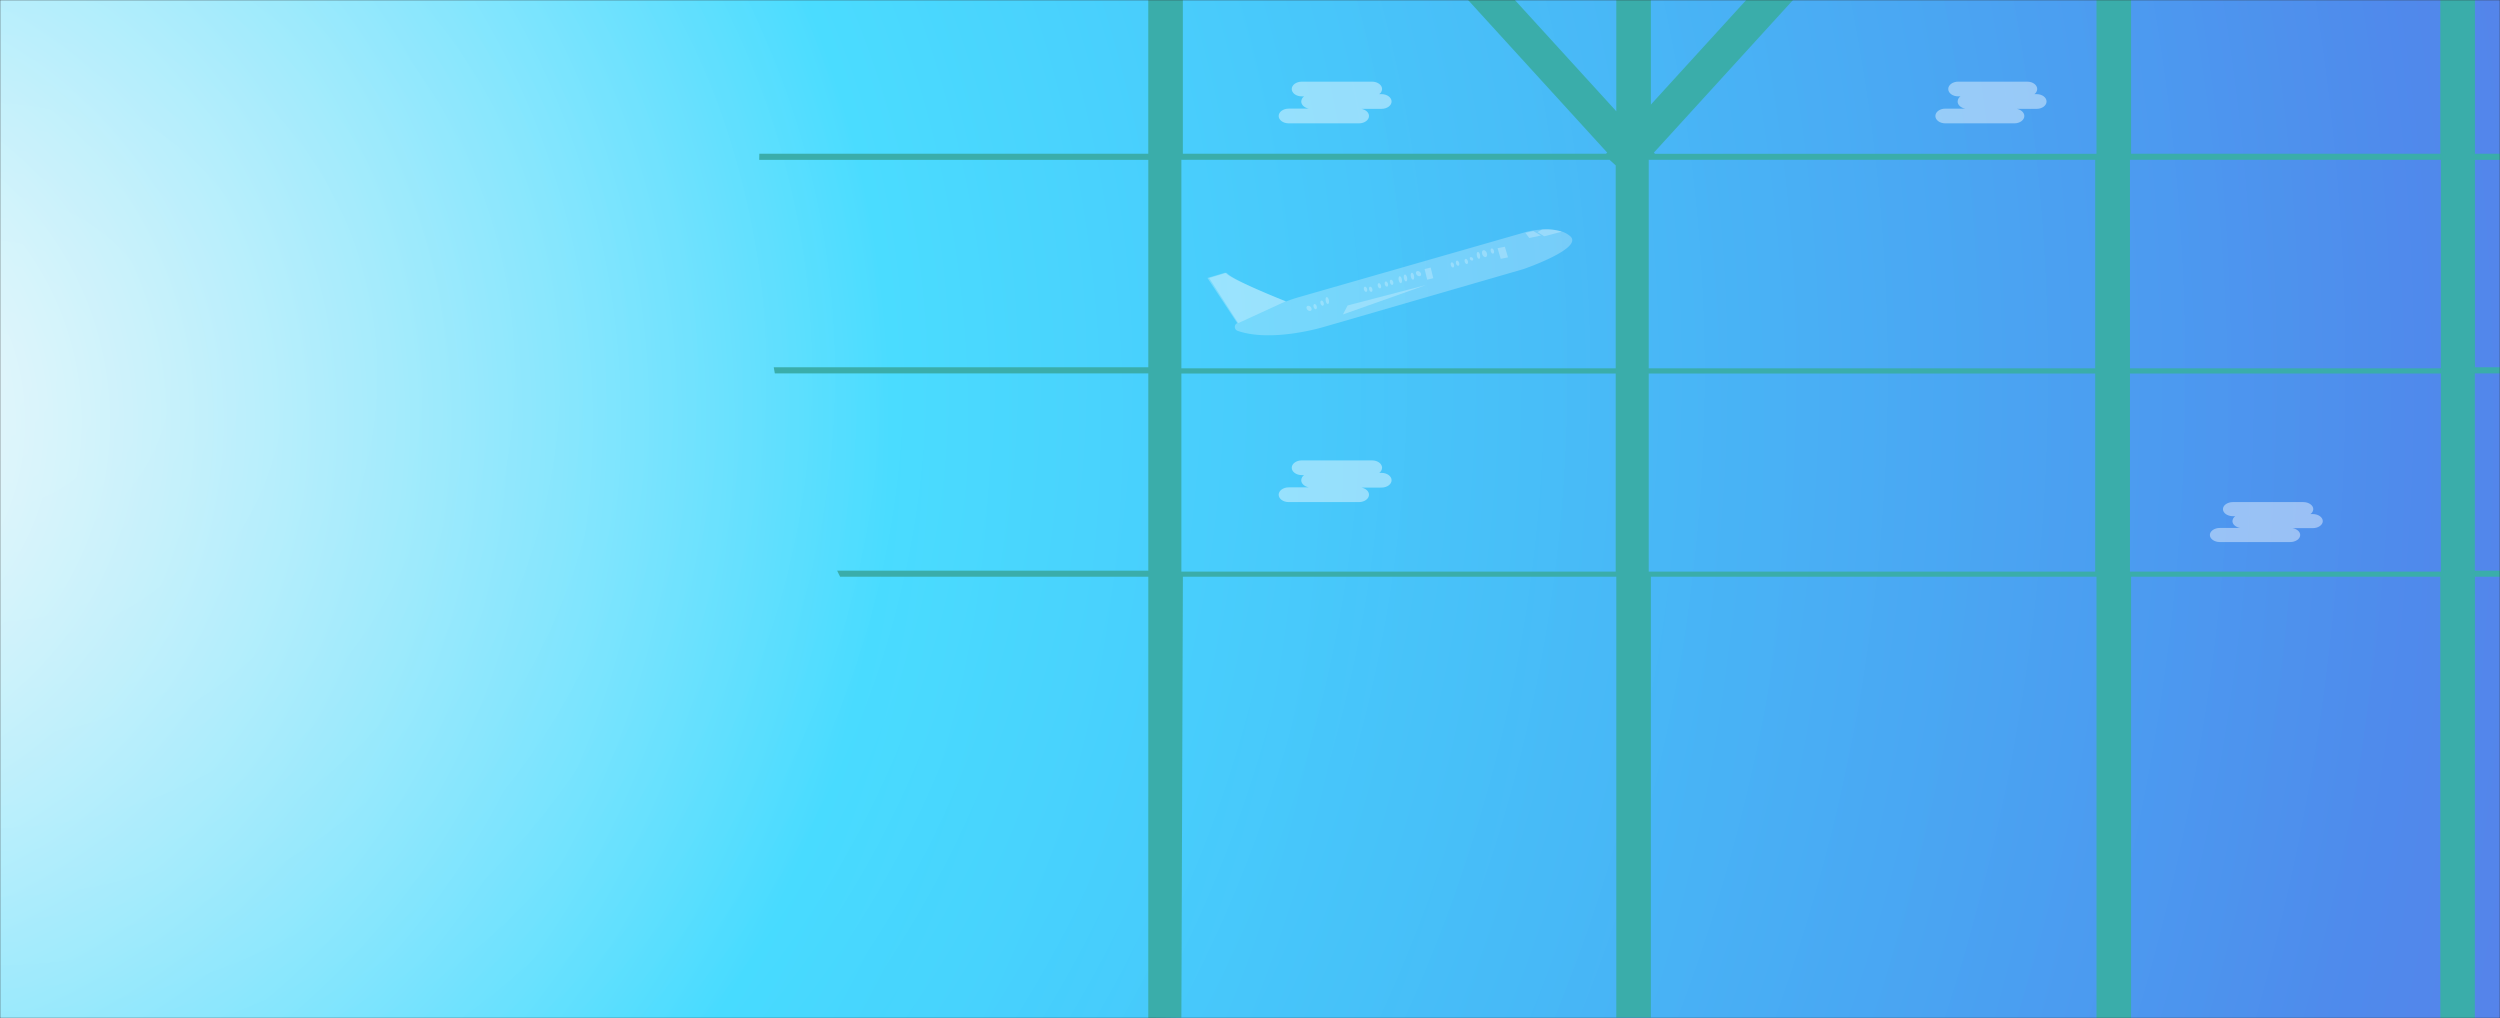 <svg xmlns="http://www.w3.org/2000/svg" xmlns:xlink="http://www.w3.org/1999/xlink" width="1439" height="586" viewBox="0 0 1439 586">
  <rect x="0" y="0" width="1439" height="586" fill="#333333" stroke="none"/>
  <defs>
    <rect id="path-1" width="1439" height="586" x="0" y="0"/>
    <radialGradient id="radialGradient-3" cx="108.306%" cy="41.484%" r="308.891%" fx="108.306%" fy="41.484%" gradientTransform="matrix(.407 0 0 1 .642 0)">
      <stop offset="0%" stop-color="#F6F6F6"/>
      <stop offset="35%" stop-color="#0ACFFF"/>
      <stop offset="100%" stop-color="#6772E5"/>
    </radialGradient>
    <radialGradient id="radialGradient-4" cx="100%" cy="36.781%" r="237.652%" fx="100%" fy="36.781%" gradientTransform="matrix(-.407 0 0 -1 1.407 .736)">
      <stop offset="0%" stop-color="#FFF" stop-opacity=".417"/>
      <stop offset="100%" stop-color="#FFF" stop-opacity="0"/>
    </radialGradient>
  </defs>
  <g fill="none" fill-rule="evenodd" class="page_1">
    <g class="s_cover">
      <mask id="mask-2" fill="#fff">
        <use xlink:href="#path-1"/>
      </mask>
      <g class="group" mask="url(#mask-2)">
        <g transform="matrix(-1 0 0 1 1522 -94)">
          <polygon fill="url(#radialGradient-3)" fill-rule="nonzero" points="1522 680 83 680 83 94 1522 94" class="path"/>
          <rect width="1439" height="586" x="83" y="94" fill="url(#radialGradient-4)" class="rectangle"/>
          <path fill="#3AADAA" fill-rule="nonzero" d="M0 186.02c.21-1.17.445-2.341.691-3.511h96.728V53.82a348.567 348.567 0 0 1 19.91-11.986v140.674H295.35V0c3.244.164 6.5.386 9.744.667a379.8 379.8 0 0 1 10.166 1.019v180.823h254.148l.61-.668-138.47-151.887c12.812 4.143 25.602 8.404 38.391 12.583L571.75 154.193V70.712a552.016 552.016 0 0 0 19.91 3.815v83.517l69.616-76.353a395.07 395.07 0 0 0 27.195-.28l-91.54 100.395.609.667h243.607V50.075a1990.74 1990.74 0 0 1 19.91-5.466v137.9h223.873l.07 3.511H861.034v119.394h215.592c-.2 1.17-.398 2.34-.609 3.511H861.034v113.541h179.11a252.566 252.566 0 0 1-1.722 3.512H861.034L861.057 680 842 679.744l-.876-253.766H591.66v253.766h-19.91V425.979H315.26V680h-19.91V425.979H117.33V680H97.478l-.058-254.022H19.559c.222-1.17.421-2.341.62-3.512h77.299v-113.54H6.242c-.28-1.171-.562-2.342-.831-3.512h92.008V186.02H0zm117-.02v120h179V186H117zm199 120h257V186H316v120zm526-120H595.521L592 189.212V306h250V186zm0 237V309H592v114h250zm-269 0V309H316v114h257zm-456 0h179V309H117v114z" class="shape"/>
          <g class="group" transform="matrix(-1 0 0 1 827 141)">
            <g fill="#FFF" fill-rule="nonzero" class="airplane" transform="translate(0 85)">
              <path d="M208.89 4.034a13.55 13.55 0 0 0-4.581-2.642A30.3 30.3 0 0 0 192.667.11a51.9 51.9 0 0 0-8.556 1.21L52.675 39.033a80.343 80.343 0 0 0-7.322 2.472c-8.472-3.363-32.425-13.092-35.05-16.582L0 27.98l17.175 26.004a2.39 2.39 0 0 0-1.41 2.284c.04.984.67 1.842 1.588 2.161 19.8 6.896 49.704-2.26 49.704-2.26l114.847-33.28s34.663-11.894 26.986-18.854z" class="path" opacity=".252"/>
              <path d="M59.221 46.971c.727-.16.992-.949.594-1.762-.399-.812-1.31-1.34-2.036-1.18-.727.16-.992.95-.594 1.762.399.812 1.31 1.34 2.036 1.18zm3.26-1c.484-.16.661-.949.396-1.762-.266-.812-.874-1.34-1.358-1.18-.484.16-.661.95-.396 1.762.266.812.874 1.34 1.358 1.18zm7-3.01c.484-.213.661-1.265.396-2.348-.266-1.084-.874-1.789-1.358-1.575-.484.214-.661 1.266-.396 2.35.266 1.083.874 1.788 1.358 1.574zm22-6.99c.484-.16.661-.949.396-1.762-.266-.812-.874-1.34-1.358-1.18-.484.16-.661.95-.396 1.762.266.812.874 1.34 1.358 1.18zm2.997 0c.485-.158.664-.946.4-1.76-.263-.812-.87-1.342-1.356-1.183-.485.16-.664.947-.4 1.76.263.813.87 1.343 1.356 1.184zm5.003-2c.484-.16.661-.949.396-1.762-.266-.812-.874-1.34-1.358-1.18-.484.16-.661.95-.396 1.762.266.812.874 1.34 1.358 1.18zm4-1c.484-.16.661-.949.396-1.762-.266-.812-.874-1.34-1.358-1.18-.484.16-.661.95-.396 1.762.266.812.874 1.34 1.358 1.18zm3-1c.484-.16.661-.949.396-1.762-.266-.812-.874-1.34-1.358-1.18-.484.16-.661.95-.396 1.762.266.812.874 1.34 1.358 1.18zm5-1.01c.484-.213.661-1.265.396-2.348-.266-1.084-.874-1.789-1.358-1.575-.484.214-.661 1.266-.396 2.35.266 1.083.874 1.788 1.358 1.574zm3-1c.484-.213.661-1.265.396-2.348-.266-1.084-.874-1.789-1.358-1.575-.484.214-.661 1.266-.396 2.35.266 1.083.874 1.788 1.358 1.574zm4-1c.484-.213.661-1.265.396-2.348-.266-1.084-.874-1.789-1.358-1.575-.484.214-.661 1.266-.396 2.35.266 1.083.874 1.788 1.358 1.574zm3.74-1.99c.727-.16.992-.949.594-1.762-.399-.812-1.31-1.34-2.036-1.18-.727.16-.992.95-.594 1.762.399.812 1.31 1.34 2.036 1.18zm19.26-5c.484-.16.661-.949.396-1.762-.266-.812-.874-1.34-1.358-1.18-.484.16-.661.95-.396 1.762.266.812.874 1.34 1.358 1.18zm8-2c.484-.16.661-.949.396-1.762-.266-.812-.874-1.34-1.358-1.18-.484.16-.661.95-.396 1.762.266.812.874 1.34 1.358 1.18zm3-1.99c.484-.107.661-.633.396-1.175-.266-.54-.874-.894-1.358-.787-.484.107-.661.633-.396 1.175.266.541.874.894 1.358.787zm4-1.02c.484-.213.661-1.265.396-2.348-.266-1.084-.874-1.789-1.358-1.575-.484.214-.661 1.266-.396 2.35.266 1.083.874 1.788 1.358 1.574zm3.74-1c.727-.213.992-1.265.594-2.348-.399-1.084-1.31-1.789-2.036-1.575-.727.214-.992 1.266-.594 2.35.399 1.083 1.31 1.788 2.036 1.574zm4.26-1.99c.484-.16.661-.949.396-1.762-.266-.812-.874-1.34-1.358-1.18-.484.16-.661.95-.396 1.762.266.812.874 1.34 1.358 1.18zm-20 7c.484-.16.661-.949.396-1.762-.266-.812-.874-1.34-1.358-1.18-.484.16-.661.95-.396 1.762.266.812.874 1.34 1.358 1.18zm-78 23c.484-.16.661-.949.396-1.762-.266-.812-.874-1.34-1.358-1.18-.484.16-.661.95-.396 1.762.266.812.874 1.34 1.358 1.18z" class="shape" opacity=".252"/>
              <polygon points="125 22.869 128.496 22 130 28.131 126.504 29" class="path" opacity=".254"/>
              <polygon points="167 10.869 171.195 10 173 16.131 168.805 17" class="path" opacity=".254"/>
              <polygon points="187.54 1 183 2.034 185.27 5 192 3.552" class="path" opacity=".254"/>
              <path d="M204 1.351l-10.15 2.65L190 1.608l2.563-1.505A30.19 30.19 0 0 1 204 1.351zM1 28.041l16.709 25.96L45 41.447S14.117 29.223 11.023 25L1 28.04v.001z" class="shape" opacity=".254"/>
              <polygon points="126 32 80.678 43.825 78 49" class="path" opacity=".254"/>
            </g>
            <path fill="#FFF" fill-rule="nonzero" d="M477.33 7.192h-1.334c.948-.622 1.557-1.729 1.627-2.953 0-2.334-2.557-4.239-5.69-4.239h-39.834c-3.133 0-5.69 1.905-5.69 4.239 0 2.322 2.557 4.227 5.69 4.227h1.324c-.945.624-1.551 1.73-1.617 2.953 0 1.996 1.86 3.664 4.346 4.115H424.68c-3.123 0-5.68 1.905-5.68 4.239 0 2.333 2.557 4.227 5.68 4.227h39.834c3.123 0 5.69-1.905 5.69-4.227 0-1.984-1.87-3.664-4.356-4.115h11.472c3.123 0 5.68-1.905 5.68-4.239 0-2.333-2.547-4.227-5.67-4.227zm-377.098-.003h-1.355c.964-.62 1.584-1.728 1.652-2.952 0-2.322-2.596-4.237-5.778-4.237h-40.45c-3.181 0-5.778 1.915-5.778 4.237 0 2.332 2.597 4.236 5.779 4.236h1.344c-.964.62-1.583 1.728-1.652 2.952 0 1.983 1.899 3.651 4.423 4.102H46.768c-3.171 0-5.768 1.904-5.768 4.236s2.597 4.236 5.768 4.236h40.46c3.171 0 5.768-1.904 5.768-4.237 0-1.983-1.889-3.662-4.413-4.112h11.649c3.171 0 5.768-1.905 5.768-4.226 0-2.32-2.597-4.236-5.768-4.236v.001zm0 218h-1.355c.964-.62 1.584-1.728 1.652-2.952 0-2.322-2.596-4.237-5.778-4.237h-40.45c-3.181 0-5.778 1.915-5.778 4.237 0 2.332 2.597 4.236 5.779 4.236h1.344c-.964.62-1.583 1.728-1.652 2.952 0 1.983 1.899 3.651 4.423 4.102H46.768c-3.171 0-5.768 1.904-5.768 4.236s2.597 4.236 5.768 4.236h40.46c3.171 0 5.768-1.904 5.768-4.237 0-1.983-1.889-3.662-4.413-4.112h11.649c3.171 0 5.768-1.905 5.768-4.226 0-2.32-2.597-4.236-5.768-4.236v.001zm535.99 23.701h-1.345c.964-.595 1.584-1.655 1.652-2.829 0-2.235-2.607-4.06-5.778-4.06h-40.46c-3.171 0-5.768 1.825-5.768 4.06 0 2.235 2.597 4.06 5.768 4.06h1.355c-.967.592-1.587 1.654-1.652 2.83 0 1.9 1.899 3.498 4.423 3.93h-11.649c-3.171 0-5.768 1.825-5.768 4.06 0 2.235 2.597 4.06 5.768 4.06h40.46c3.171 0 5.768-1.825 5.768-4.06 0-1.9-1.889-3.51-4.413-3.941h11.639c3.181 0 5.778-1.825 5.778-4.05 0-2.224-2.597-4.06-5.778-4.06z" class="shape" opacity=".428"/>
          </g>
        </g>
      </g>
    </g>
  </g>
</svg>
